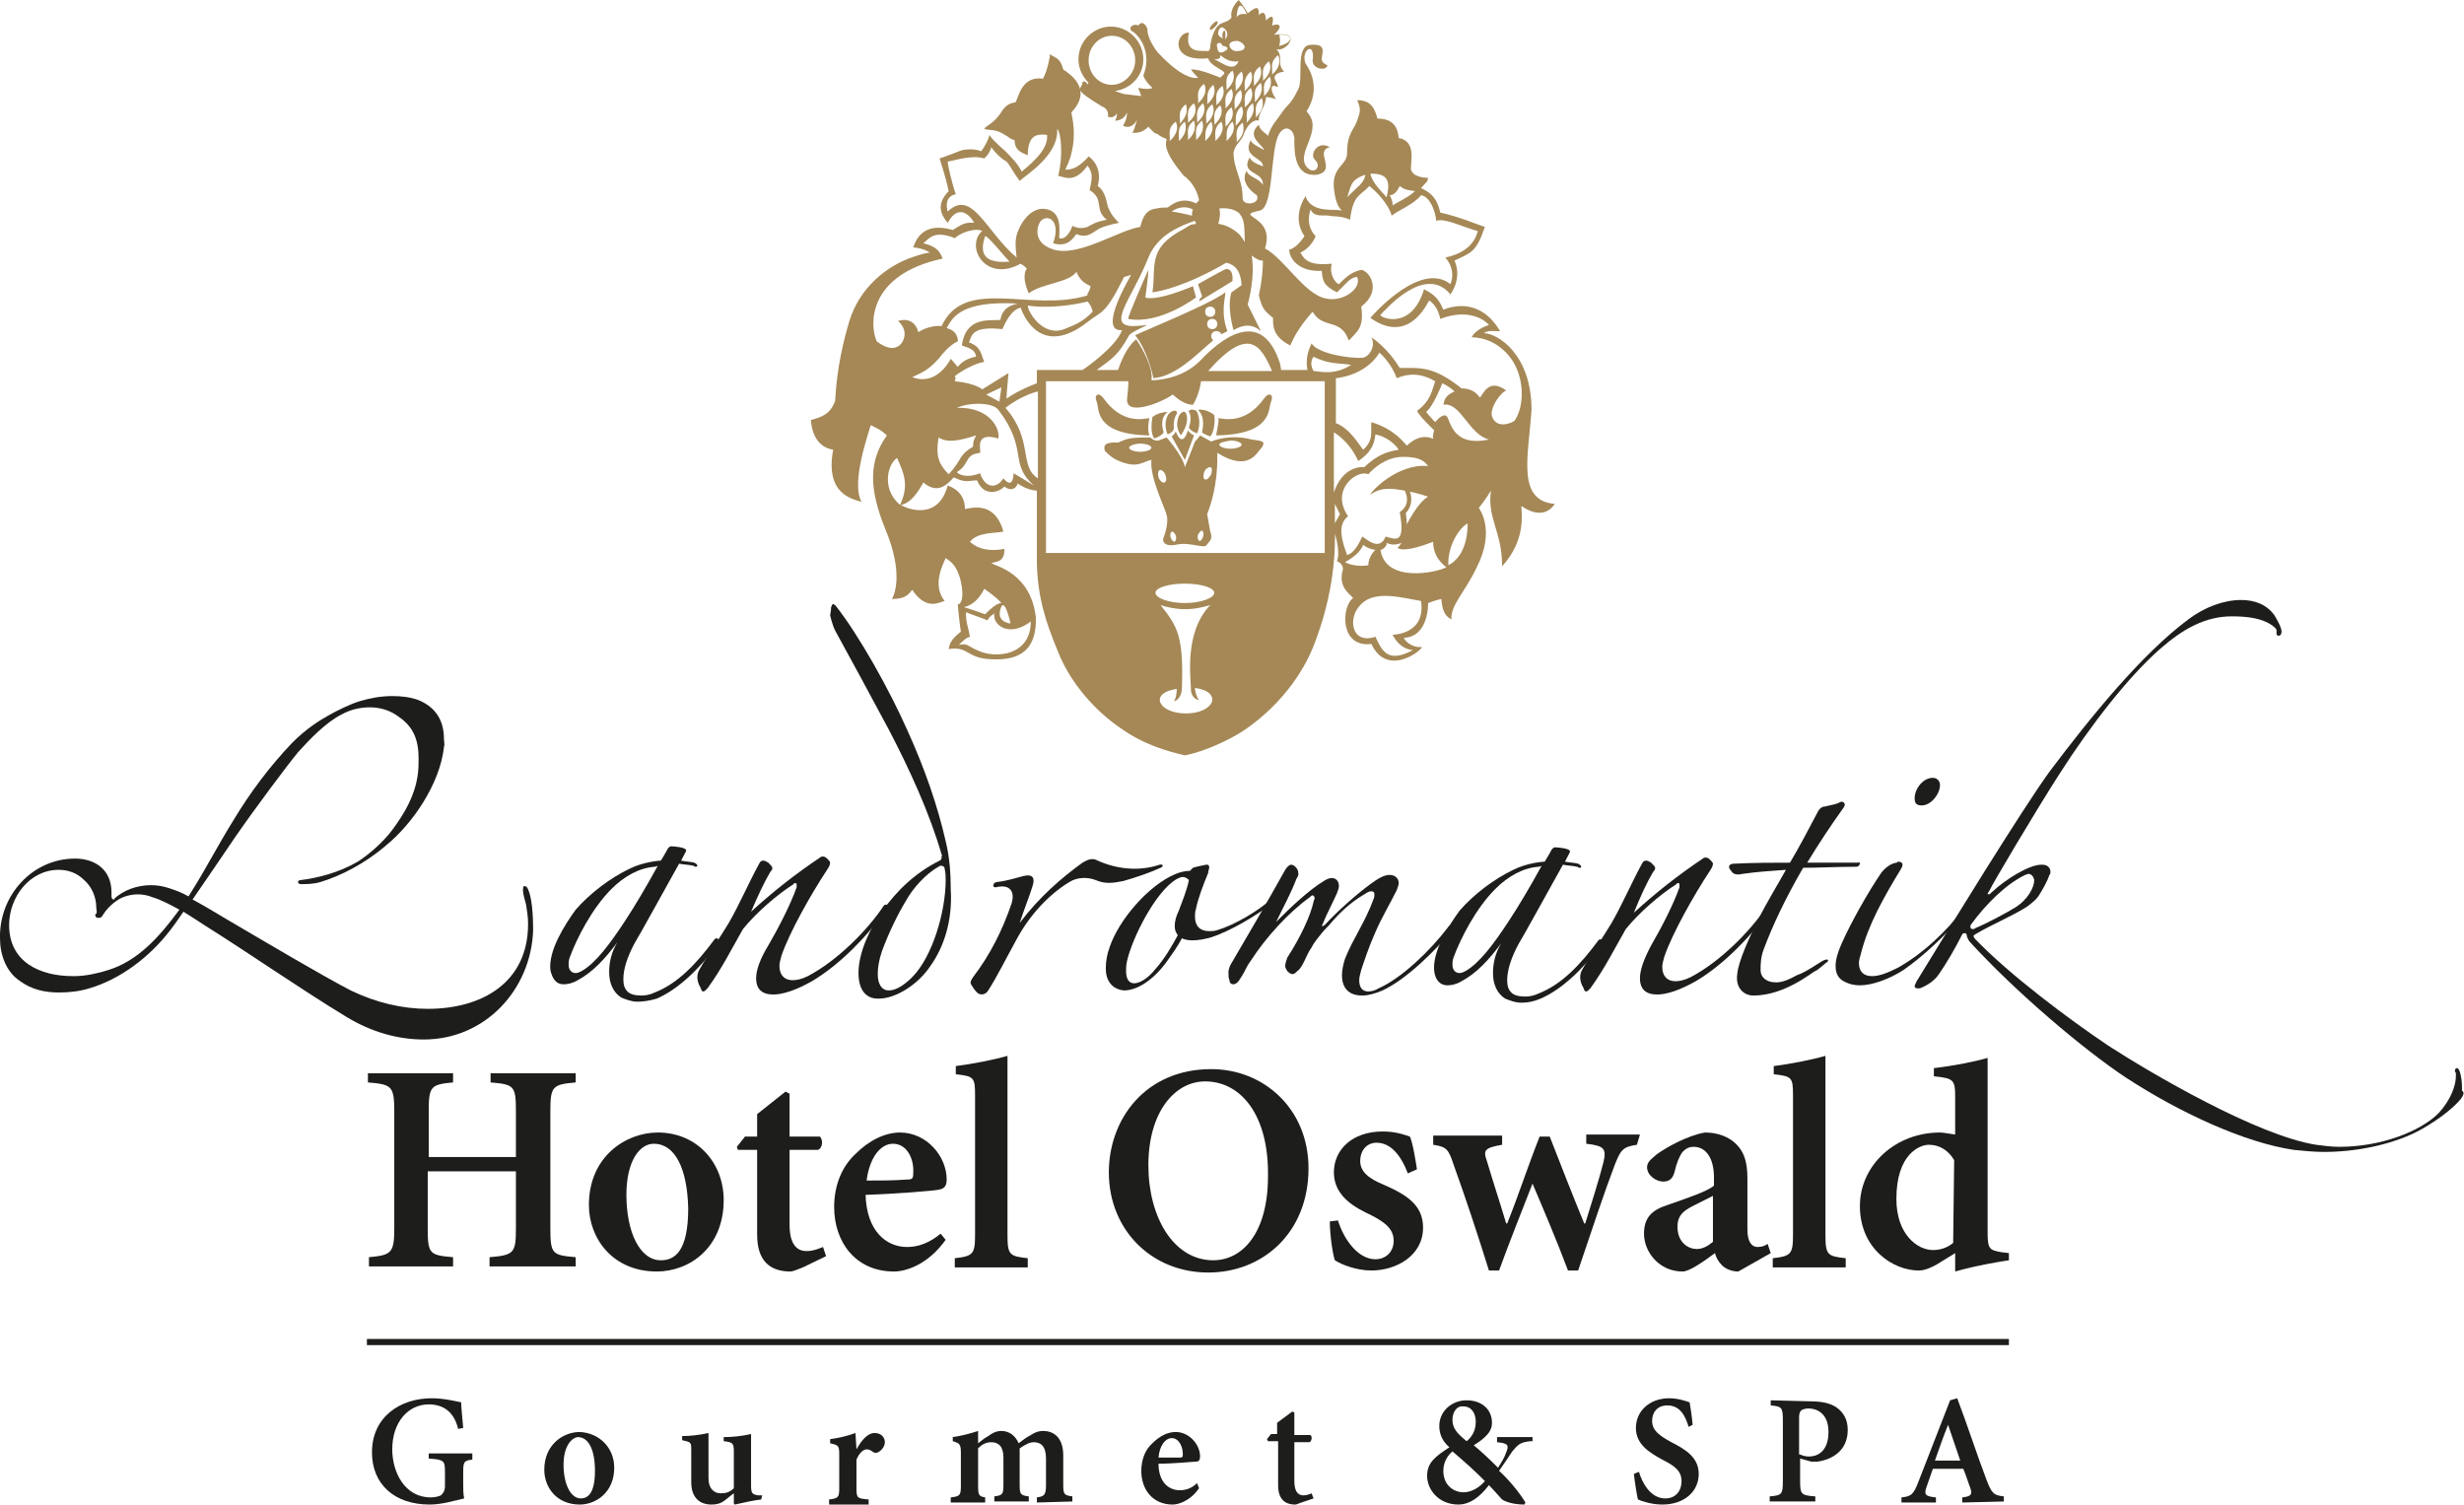 <svg width="113" height="69" viewBox="0 0 113 69" fill="none" xmlns="http://www.w3.org/2000/svg">
<g clip-path="url(#clip0_502_679)">
<path d="M19.43 47.672C18.268 47.672 17.059 47.344 15.897 46.641C13.805 45.375 11.388 43.688 9.436 42.469C9.157 42.281 8.785 42.047 8.413 41.812C8.181 42.141 7.995 42.422 7.809 42.656C6.879 43.875 5.531 44.906 4.09 45.328C3.626 45.469 3.161 45.516 2.696 45.516C2.045 45.516 1.441 45.375 0.93 45C0.279 44.578 -8.51287e-06 43.781 -8.51287e-06 43.031C-0.046 41.062 1.487 39.375 3.44 39.375C4.369 39.375 5.113 39.891 5.113 40.922C5.113 40.969 5.113 41.016 5.113 41.062V41.109C5.113 41.203 5.16 41.25 5.206 41.25C5.253 41.25 5.253 41.25 5.253 41.203C5.671 40.828 6.275 40.594 6.926 40.594C7.205 40.594 7.484 40.641 7.763 40.734C8.042 40.828 8.32 40.922 8.646 41.109L8.878 40.734C9.436 39.844 9.994 38.766 10.691 37.641C11.481 36.328 12.364 35.156 13.387 34.078C14.038 33.422 14.642 33.047 15.06 32.812C15.479 32.578 16.037 32.297 16.501 32.156C16.966 32.016 17.478 31.922 17.989 31.922C18.407 31.922 18.826 31.969 19.197 32.109C19.988 32.438 20.36 33.047 20.36 33.891C20.36 34.031 20.406 34.125 20.36 34.266C20.174 35.953 18.919 37.781 17.71 38.766C16.734 39.609 15.618 40.172 14.689 40.453C14.363 40.547 14.038 40.547 13.805 40.547C13.713 40.547 13.666 40.5 13.666 40.453C13.666 40.406 13.713 40.359 13.805 40.359C14.549 40.266 15.525 40.031 16.409 39.516C16.92 39.188 17.57 38.625 17.989 38.062C18.547 37.312 19.012 36.516 19.151 35.578C19.197 35.297 19.197 35.016 19.197 34.781C19.197 33.938 18.965 33.328 18.268 32.859C17.896 32.578 17.431 32.438 16.966 32.438C16.548 32.438 16.083 32.531 15.665 32.766C14.921 33.141 14.177 33.938 13.666 34.5C13.201 35.062 11.76 36.984 10.784 38.391C10.18 39.281 9.483 40.312 8.832 41.25C9.529 41.625 10.273 42.094 10.924 42.469C12.364 43.312 14.735 44.719 16.083 45.422C17.245 45.984 18.454 46.266 19.616 46.266C22.126 46.266 24.218 45.047 24.218 42.375C24.218 42.047 24.171 41.766 24.125 41.484C24.032 41.156 23.985 40.969 23.985 40.828C23.985 40.734 23.985 40.641 24.032 40.641H24.078C24.125 40.641 24.171 40.688 24.218 40.781C24.404 41.203 24.45 42 24.45 42.656C24.357 45.375 22.265 47.672 19.43 47.672ZM7.019 41.156C6.787 41.062 6.554 41.016 6.322 41.016C5.996 41.016 5.671 41.109 5.438 41.25C5.067 41.484 4.834 41.766 4.695 42C4.648 42.094 4.555 42.094 4.509 42.094C4.416 42.094 4.369 42.047 4.369 41.953C4.369 41.906 4.416 41.906 4.416 41.906C4.462 41.812 4.416 41.719 4.416 41.625C4.416 41.109 4.183 40.641 3.858 40.359C3.533 40.031 3.114 39.891 2.696 39.891C1.348 39.891 0.418 41.156 0.418 42.422C0.418 44.109 1.813 44.766 3.347 44.766C3.393 44.766 3.44 44.766 3.44 44.766C3.905 44.766 4.555 44.625 4.974 44.484C6.322 44.062 7.298 42.984 8.227 41.719C7.809 41.484 7.344 41.25 7.019 41.156Z" fill="#1D1D1B"/>
<path d="M32.91 43.312C32.073 44.438 31.097 45.375 30.121 45.797C29.796 45.891 29.517 45.938 29.238 45.938C28.959 45.938 28.727 45.844 28.494 45.75C28.122 45.516 27.936 45.094 27.936 44.578C27.936 44.156 28.029 43.688 28.308 43.219C27.75 43.969 27.192 44.578 26.495 44.953C26.263 45.094 26.03 45.141 25.845 45.141C25.519 45.141 25.333 44.906 25.24 44.484C25.147 43.594 25.891 42.422 26.402 41.719C27.053 40.969 27.983 40.266 28.866 39.844C29.517 39.516 30.26 39.469 30.307 39.469C30.307 39.469 30.539 39.094 30.632 38.906C30.679 38.859 30.725 38.812 30.772 38.812C30.911 38.812 31.469 38.859 31.469 39C31.469 39.047 31.376 39.188 31.236 39.469C31.469 39.516 31.655 39.516 31.841 39.562C31.934 39.609 31.98 39.656 31.98 39.703C31.98 39.75 31.934 39.75 31.887 39.75C31.841 39.75 31.841 39.703 31.794 39.703C31.608 39.656 31.376 39.656 31.144 39.609C30.539 40.688 29.331 42.891 29.098 43.266C28.773 43.875 28.587 44.438 28.587 44.906C28.587 45.141 28.634 45.328 28.773 45.469C28.912 45.609 29.145 45.656 29.424 45.656C29.61 45.656 29.842 45.609 30.028 45.516C31.097 45.094 31.934 44.203 32.77 43.078C32.817 43.031 32.817 43.031 32.863 43.031C32.91 43.031 32.956 43.078 32.956 43.125C32.956 43.266 32.956 43.266 32.91 43.312ZM30.028 39.75C29.331 39.797 28.634 40.172 28.029 40.781C27.146 41.672 26.449 43.031 26.123 43.922C26.077 44.062 26.077 44.156 26.077 44.25C26.077 44.484 26.216 44.625 26.402 44.625C26.495 44.625 26.588 44.578 26.681 44.531C27.332 44.156 27.983 43.266 28.634 42.281C29.098 41.578 29.656 40.641 30.167 39.703C30.167 39.703 30.075 39.75 30.028 39.75Z" fill="#1D1D1B"/>
<path d="M40.626 41.766C39.789 42.891 38.581 44.203 37.233 45C36.489 45.422 35.885 45.609 35.466 45.609C34.955 45.609 34.676 45.375 34.676 44.859C34.676 44.484 34.862 43.969 35.234 43.359C35.699 42.562 36.257 41.484 36.535 40.688C36.535 40.641 36.535 40.641 36.535 40.594C36.535 40.547 36.536 40.5 36.489 40.5C36.443 40.5 36.396 40.5 36.396 40.547C35.652 41.016 34.676 41.859 34.072 42.609C33.561 43.5 33.096 44.438 32.445 45.328C32.352 45.422 32.306 45.469 32.259 45.469C32.166 45.469 32.166 45.375 32.12 45.281C32.027 45.141 31.98 44.953 31.98 44.812C31.98 44.672 32.027 44.531 32.12 44.391C32.492 43.734 33.003 43.031 33.421 42.328C33.932 41.438 34.351 40.453 34.816 39.609C34.862 39.516 34.909 39.469 35.002 39.469C35.095 39.469 35.141 39.516 35.234 39.562C35.327 39.656 35.42 39.75 35.42 39.797C35.42 39.891 35.373 39.938 35.327 39.984C35.048 40.453 34.723 41.156 34.444 41.812C35.466 40.875 36.489 40.078 37.605 39.328C37.651 39.281 37.698 39.281 37.744 39.281C37.837 39.281 37.884 39.328 37.977 39.422C38.023 39.469 38.069 39.516 38.069 39.562C38.069 39.656 38.023 39.75 37.93 39.891C37.186 41.016 36.21 42.75 35.838 43.828C35.792 44.016 35.745 44.156 35.745 44.297C35.745 44.719 35.978 44.953 36.35 44.953C36.535 44.953 36.768 44.906 37.047 44.766C38.395 44.062 39.789 42.656 40.533 41.531C40.58 41.484 40.626 41.484 40.626 41.484C40.672 41.484 40.719 41.531 40.719 41.578C40.672 41.672 40.626 41.719 40.626 41.766Z" fill="#1D1D1B"/>
<path d="M42.671 44.297C42.114 45.141 41.091 45.797 40.301 45.797H40.254C39.696 45.797 39.371 45.375 39.371 44.625C39.371 43.688 39.882 42.609 40.44 41.812C41.137 40.828 41.974 40.031 43.09 39.469C43.183 39.422 43.183 39.375 43.183 39.281C43.183 39.234 43.229 39.234 43.183 39.188C42.625 37.266 41.695 35.25 40.766 33.469C39.836 31.734 38.999 30.188 38.302 28.922C38.163 28.641 38.069 28.219 38.069 28.219C38.069 28.219 38.116 27.984 38.116 27.844C38.163 27.75 38.163 27.703 38.209 27.703C38.255 27.703 38.255 27.75 38.302 27.75C39.417 29.156 40.812 31.688 41.602 33.469C42.392 35.203 42.997 36.938 43.369 38.578C43.554 39.328 43.601 40.078 43.601 40.781C43.694 42.234 43.276 43.453 42.671 44.297ZM43.322 39.844C43.322 39.75 43.229 39.703 43.183 39.703C43.136 39.703 43.09 39.703 43.043 39.75C42.439 40.078 41.835 40.781 41.556 41.297C41.184 41.906 40.766 42.75 40.44 43.641C40.301 44.062 40.254 44.391 40.254 44.672C40.254 45.141 40.44 45.422 40.766 45.422C41.044 45.422 41.416 45.234 41.835 44.812C42.764 43.875 43.369 41.812 43.369 40.359C43.369 40.219 43.369 40.031 43.322 39.844Z" fill="#1D1D1B"/>
<path d="M51.503 40.407C51.038 40.5 50.666 40.547 50.248 40.36C49.876 40.219 49.411 40.219 49.039 40.453C48.11 41.016 47.227 41.953 46.622 43.078C46.157 43.922 45.739 44.766 45.321 45.422C45.181 45.657 44.903 45.657 44.763 45.469C44.67 45.375 44.624 45.282 44.531 45.141C44.484 45.047 44.531 44.953 44.624 44.813C45.414 43.782 45.972 42.657 46.39 41.438C46.576 40.828 46.251 40.547 45.693 40.688C45.507 40.735 45.507 40.5 45.693 40.453C46.157 40.407 46.576 40.266 46.948 40.172C47.366 40.078 47.459 40.266 47.366 40.594C47.227 41.063 46.994 41.625 46.762 42.328C47.645 41.157 48.668 40.266 49.644 39.563C49.876 39.422 50.109 39.328 50.341 39.469C51.178 39.844 52.2 39.985 53.176 39.657C53.362 39.61 53.362 39.75 53.223 39.797C52.712 40.032 52.014 40.266 51.503 40.407Z" fill="#1D1D1B"/>
<path d="M58.383 41.391C57.685 41.953 56.43 42.703 55.547 42.984C55.222 43.078 54.943 43.125 54.664 43.125C54.478 43.125 54.292 43.078 54.199 43.031C54.013 43.406 53.734 43.781 53.502 44.109C52.851 45 52.107 45.422 51.55 45.422C50.992 45.375 50.713 44.953 50.713 44.438C50.713 44.438 50.713 44.438 50.713 44.391C50.713 44.109 50.759 43.781 50.899 43.406C51.317 42.188 52.665 40.594 53.92 40.078C54.153 39.984 54.385 39.938 54.571 39.938C54.617 39.891 54.664 39.844 54.71 39.797C54.85 39.75 55.082 39.703 55.315 39.656H55.361C55.408 39.656 55.454 39.703 55.454 39.75C55.454 39.797 55.454 39.797 55.454 39.797C55.454 39.844 55.408 39.938 55.408 40.031C55.175 40.594 54.943 41.203 54.85 41.672C54.803 41.812 54.803 41.906 54.803 42.047C54.803 42.469 55.036 42.703 55.454 42.703C55.547 42.703 55.687 42.703 55.826 42.656C56.616 42.422 57.732 41.766 58.336 41.203C58.383 41.156 58.429 41.156 58.429 41.156C58.475 41.156 58.522 41.203 58.522 41.25C58.522 41.297 58.475 41.391 58.383 41.391ZM54.246 40.219C54.153 40.219 54.06 40.266 53.967 40.312C52.991 40.875 51.921 43.031 51.689 44.062C51.642 44.25 51.642 44.438 51.642 44.531C51.642 44.906 51.782 45.094 52.014 45.094C52.247 45.094 52.619 44.906 52.991 44.438C53.409 43.969 53.734 43.406 54.013 42.891C53.92 42.75 53.874 42.656 53.874 42.469C53.874 42.281 53.92 42.047 54.06 41.766C54.199 41.391 54.431 40.828 54.525 40.359C54.431 40.266 54.339 40.219 54.246 40.219Z" fill="#1D1D1B"/>
<path d="M66.656 42.609C65.82 43.594 64.518 44.906 63.403 45.422C63.077 45.562 62.752 45.656 62.473 45.656C61.869 45.656 61.543 45.328 61.543 44.719C61.543 44.531 61.59 44.25 61.683 43.969C62.055 43.031 62.612 42.281 62.984 41.25C63.031 41.156 63.031 41.062 63.031 41.016C63.031 40.922 62.984 40.875 62.891 40.875C62.798 40.875 62.705 40.922 62.566 41.016C61.915 41.391 61.404 41.906 61.078 42.281C60.939 42.469 60.753 42.609 60.614 42.797C60.474 42.984 60.288 43.172 60.149 43.453C60.009 43.641 59.916 43.875 59.824 44.062C59.73 44.25 59.638 44.438 59.498 44.531C59.405 44.625 59.359 44.672 59.266 44.672C59.173 44.672 59.08 44.578 59.033 44.531C58.987 44.438 58.94 44.391 58.94 44.297C58.94 44.203 58.987 44.062 59.033 43.922C59.638 42.984 60.102 42 60.242 41.344C60.242 41.297 60.288 41.25 60.288 41.203C60.288 41.109 60.242 41.062 60.195 41.062C60.149 41.062 60.102 41.109 60.056 41.156C59.08 41.859 58.057 42.984 57.36 44.062C57.221 44.25 57.127 44.438 57.035 44.625C56.942 44.766 56.849 44.953 56.756 45.047C56.709 45.094 56.616 45.141 56.57 45.141C56.477 45.141 56.384 45.094 56.384 44.953C56.337 44.859 56.337 44.719 56.337 44.578C56.337 44.484 56.384 44.344 56.43 44.25C57.313 42.75 58.104 41.391 58.94 39.891C59.033 39.75 59.126 39.656 59.219 39.656C59.266 39.656 59.359 39.703 59.405 39.75C59.498 39.844 59.545 39.938 59.545 40.078C59.545 40.172 59.498 40.219 59.452 40.312C59.219 40.922 58.894 41.531 58.569 42.188L58.522 42.281C58.522 42.281 58.522 42.281 58.569 42.234C59.126 41.672 60.009 40.828 60.707 40.406C60.846 40.312 60.986 40.266 61.078 40.266C61.264 40.266 61.404 40.406 61.404 40.641C61.404 40.734 61.357 40.828 61.311 40.969C61.125 41.391 60.846 41.906 60.66 42.375C60.66 42.422 60.614 42.422 60.614 42.422C60.614 42.469 60.66 42.469 60.66 42.469C60.707 42.469 60.707 42.422 60.753 42.422C61.311 41.812 62.148 41.062 62.845 40.547C63.17 40.312 63.449 40.125 63.728 40.125C63.961 40.125 64.146 40.266 64.146 40.5C64.146 40.594 64.1 40.688 64.053 40.828C63.728 41.484 63.356 42.094 63.077 42.75C62.798 43.359 62.566 44.062 62.426 44.484C62.38 44.672 62.334 44.812 62.334 44.953C62.334 45.281 62.473 45.469 62.752 45.469C62.891 45.469 63.077 45.422 63.217 45.328C64.286 44.859 65.587 43.594 66.378 42.562C66.424 42.469 66.517 42.422 66.564 42.422C66.61 42.422 66.61 42.469 66.61 42.516C66.61 42.562 66.703 42.516 66.656 42.609Z" fill="#1D1D1B"/>
<path d="M73.443 43.312C72.606 44.438 71.63 45.375 70.654 45.797C70.329 45.938 70.05 45.984 69.771 45.984C69.492 45.984 69.26 45.891 69.027 45.797C68.655 45.562 68.469 45.141 68.469 44.625C68.469 44.203 68.562 43.734 68.841 43.266C68.283 44.016 67.726 44.625 67.028 45C66.796 45.141 66.564 45.188 66.378 45.188C66.052 45.188 65.82 44.953 65.773 44.531C65.68 43.641 66.424 42.469 66.935 41.766C67.586 41.016 68.516 40.312 69.399 39.891C70.05 39.562 70.793 39.516 70.84 39.516C70.84 39.516 71.072 39.141 71.165 38.953C71.212 38.906 71.258 38.859 71.305 38.859C71.444 38.859 72.002 38.906 72.002 39.047C72.002 39.094 71.909 39.234 71.77 39.516C72.002 39.562 72.188 39.562 72.374 39.609C72.467 39.656 72.513 39.703 72.513 39.75C72.513 39.797 72.467 39.797 72.42 39.797C72.374 39.797 72.374 39.75 72.327 39.75C72.141 39.703 71.909 39.703 71.677 39.656C71.072 40.734 69.864 42.938 69.631 43.312C69.306 43.922 69.12 44.484 69.12 44.953C69.12 45.188 69.167 45.375 69.306 45.516C69.445 45.656 69.678 45.703 69.957 45.703C70.143 45.703 70.375 45.656 70.561 45.562C71.63 45.141 72.467 44.25 73.304 43.125C73.35 43.078 73.35 43.078 73.397 43.078C73.443 43.078 73.49 43.125 73.49 43.172C73.443 43.312 73.443 43.312 73.443 43.312ZM70.561 39.75C69.864 39.797 69.167 40.172 68.562 40.781C67.679 41.672 66.982 43.031 66.656 43.922C66.61 44.062 66.61 44.156 66.61 44.25C66.61 44.484 66.749 44.625 66.935 44.625C67.028 44.625 67.121 44.578 67.214 44.531C67.865 44.156 68.516 43.266 69.167 42.281C69.631 41.578 70.189 40.641 70.701 39.703C70.701 39.703 70.608 39.75 70.561 39.75Z" fill="#1D1D1B"/>
<path d="M81.159 41.766C80.323 42.891 79.114 44.203 77.766 45C77.022 45.422 76.418 45.609 76 45.609C75.488 45.609 75.209 45.375 75.209 44.859C75.209 44.484 75.395 43.969 75.721 43.359C76.186 42.562 76.743 41.484 77.022 40.688C77.022 40.641 77.022 40.641 77.022 40.594C77.022 40.547 77.022 40.5 76.976 40.5C76.929 40.5 76.883 40.5 76.883 40.547C76.139 41.016 75.163 41.859 74.559 42.609C74.047 43.5 73.582 44.438 72.932 45.328C72.839 45.422 72.792 45.469 72.746 45.469C72.653 45.469 72.653 45.375 72.606 45.281C72.513 45.141 72.467 44.953 72.467 44.812C72.467 44.672 72.513 44.531 72.606 44.391C72.978 43.734 73.49 43.031 73.908 42.328C74.419 41.438 74.838 40.453 75.302 39.609C75.349 39.516 75.395 39.469 75.488 39.469C75.581 39.469 75.628 39.516 75.721 39.562C75.814 39.656 75.907 39.75 75.907 39.797C75.907 39.891 75.86 39.938 75.814 39.984C75.535 40.453 75.209 41.156 74.93 41.859C75.953 40.922 76.976 40.125 78.091 39.375C78.138 39.328 78.184 39.328 78.231 39.328C78.324 39.328 78.37 39.375 78.463 39.469C78.51 39.516 78.556 39.562 78.556 39.609C78.556 39.703 78.51 39.797 78.417 39.938C77.673 41.062 76.697 42.797 76.325 43.875C76.278 44.062 76.232 44.203 76.232 44.344C76.232 44.766 76.464 45 76.836 45C77.022 45 77.255 44.953 77.534 44.812C78.882 44.109 80.276 42.703 81.02 41.578C81.066 41.531 81.113 41.531 81.113 41.531C81.159 41.531 81.206 41.578 81.206 41.625C81.206 41.672 81.159 41.719 81.159 41.766Z" fill="#1D1D1B"/>
<path d="M85.11 39.75C84.274 39.75 83.437 39.797 82.693 39.797C81.903 41.156 81.299 42.422 80.88 43.547C80.741 43.922 80.741 44.25 80.741 44.484C80.741 44.859 81.066 45.047 81.392 45.047C81.763 45.094 82.228 44.813 82.414 44.719C82.879 44.578 83.576 44.016 83.716 44.016C83.855 43.969 83.855 44.063 83.809 44.109C83.716 44.156 83.39 44.484 83.251 44.531C83.112 44.578 81.856 45.656 80.415 45.656C79.951 45.656 79.579 45.281 79.672 44.672C79.718 44.063 80.276 42.891 80.648 42.141C81.02 41.391 81.485 40.641 81.903 39.891C81.206 39.938 80.555 39.984 79.904 40.078C79.718 40.125 79.486 40.125 79.393 39.938C79.207 39.75 79.3 39.609 79.532 39.609C80.462 39.563 81.299 39.563 82.089 39.563C82.507 38.859 82.879 38.156 83.297 37.359C83.39 37.172 83.483 36.984 83.716 36.984C83.855 36.938 84.227 36.891 84.367 36.797C84.506 36.703 84.692 36.844 84.552 37.031C83.948 37.875 83.39 38.719 82.879 39.563C83.623 39.563 84.367 39.563 85.157 39.563C85.25 39.563 85.296 39.516 85.296 39.609C85.25 39.75 85.157 39.75 85.11 39.75Z" fill="#1D1D1B"/>
<path d="M90.13 41.812C89.294 42.844 88.178 43.875 87.295 44.484C86.644 44.906 85.854 45.188 85.296 45.188C85.064 45.188 84.831 45.141 84.645 45.047C84.32 44.906 84.181 44.672 84.181 44.297C84.181 44.016 84.274 43.688 84.46 43.266C84.924 42.234 85.668 40.922 86.272 40.031C86.458 39.797 86.691 39.609 86.97 39.562C87.016 39.562 87.016 39.516 87.062 39.516C87.156 39.516 87.249 39.562 87.249 39.656C87.249 39.75 87.202 39.797 87.156 39.891C86.412 41.109 85.668 42.422 85.343 43.734C85.296 43.875 85.25 44.062 85.25 44.156C85.25 44.578 85.482 44.766 85.854 44.766C86.179 44.766 86.551 44.625 87.016 44.391C88.132 43.781 89.294 42.703 90.084 41.625C90.13 41.578 90.177 41.531 90.177 41.531C90.223 41.531 90.223 41.578 90.223 41.625C90.177 41.719 90.177 41.766 90.13 41.812ZM88.132 36.938C87.899 36.938 87.806 36.844 87.806 36.609C87.806 36.188 88.178 35.672 88.643 35.672C88.829 35.672 88.968 35.812 88.968 36C88.968 36.422 88.55 36.938 88.132 36.938Z" fill="#1D1D1B"/>
<path d="M112.861 50.391C112.489 50.859 111.606 51.516 110.769 51.938C109.607 52.5 108.073 52.828 106.585 52.828C106.121 52.828 105.656 52.781 105.191 52.734C102.96 52.406 99.985 51.047 97.475 49.406C95.569 48.141 92.455 45.516 90.316 43.172C90.27 43.078 90.223 43.031 90.223 42.984C90.177 42.938 90.223 42.891 90.177 42.844C90.177 42.797 90.13 42.797 90.084 42.797C90.037 42.797 90.037 42.797 89.991 42.844C89.666 43.5 89.247 44.203 88.922 44.672C88.736 44.953 88.411 45.188 88.039 45.328C87.992 45.328 87.992 45.328 87.946 45.328C87.853 45.328 87.806 45.281 87.806 45.234C87.806 45.188 87.853 45.094 87.899 45C89.387 42.562 92.734 37.125 93.989 35.391C95.894 32.859 98.218 30 100.357 28.406C101.1 27.844 101.984 27.516 102.774 27.516C103.378 27.516 103.936 27.703 104.308 28.219C104.447 28.453 104.633 28.781 104.633 28.969C104.633 29.062 104.587 29.156 104.494 29.156C104.447 29.156 104.401 29.109 104.401 29.062C104.401 28.875 104.447 28.875 104.215 28.688C103.75 28.359 103.099 28.266 102.355 28.266C101.147 28.266 100.124 28.828 99.055 29.766C97.614 31.031 95.894 33.234 94.453 35.484C93.338 37.219 91.339 40.594 91.246 40.828C91.2 40.922 91.153 40.969 91.153 40.969C91.153 41.016 91.2 41.016 91.2 41.016C91.246 41.016 91.293 40.969 91.339 40.922C91.99 40.312 93.059 39.656 93.617 39.656H93.663C93.895 39.656 94.035 39.797 94.035 39.984C94.035 40.031 94.035 40.078 93.989 40.125C93.895 40.406 93.663 40.828 93.477 41.109C93.384 41.25 93.152 41.438 92.966 41.578C92.222 42.047 91.293 42.422 90.595 42.844C90.502 42.891 90.502 42.938 90.502 42.938C90.502 42.938 90.549 43.031 90.595 43.078C92.176 44.719 94.872 46.734 96.684 47.953C98.637 49.219 103.518 52.078 106.214 52.5C106.585 52.547 106.911 52.594 107.283 52.594C109.188 52.594 111.001 51.891 111.838 51.047C112.396 50.438 112.628 49.781 112.628 49.359C112.628 49.312 112.628 49.266 112.628 49.219C112.628 49.172 112.582 49.172 112.582 49.125C112.582 49.031 112.628 48.984 112.675 48.984C112.721 48.984 112.768 49.031 112.814 49.172C112.861 49.312 112.907 49.594 112.907 49.828C112.907 49.875 112.907 49.969 112.907 50.016C113.047 50.109 112.954 50.25 112.861 50.391ZM93.012 40.078C92.966 40.078 92.919 40.125 92.873 40.125C91.99 40.547 91.06 41.484 90.409 42.375C90.363 42.422 90.363 42.469 90.363 42.516C90.363 42.562 90.409 42.609 90.456 42.609C90.502 42.609 90.549 42.609 90.595 42.562C91.06 42.375 91.943 41.906 92.408 41.625C93.012 41.25 93.291 40.688 93.291 40.359C93.245 40.172 93.152 40.078 93.012 40.078Z" fill="#1D1D1B"/>
<path d="M26.402 49.641C25.333 49.734 25.24 49.828 25.24 50.953V56.344C25.24 57.516 25.333 57.562 26.402 57.656V58.078H22.451V57.656C23.567 57.562 23.66 57.469 23.66 56.344V53.719H19.616V56.344C19.616 57.516 19.709 57.562 20.778 57.656V58.078H16.92V57.656C17.942 57.562 18.082 57.469 18.082 56.344V50.953C18.082 49.781 17.942 49.734 16.873 49.641V49.219H20.778V49.641C19.755 49.734 19.662 49.828 19.662 50.953V53.062H23.66V50.953C23.66 49.781 23.567 49.734 22.498 49.641V49.219H26.402" fill="#1D1D1B"/>
<path d="M30.167 51.938C31.98 51.938 33.189 53.344 33.189 55.031C33.189 57.234 31.608 58.312 30.121 58.312C28.076 58.312 27.007 56.766 27.007 55.266C27.007 53.016 28.727 51.938 30.167 51.938ZM29.982 52.453C29.331 52.453 28.727 53.25 28.727 54.797C28.727 56.484 29.331 57.797 30.307 57.797C30.958 57.797 31.562 57.375 31.562 55.406C31.515 53.578 30.958 52.453 29.982 52.453Z" fill="#1D1D1B"/>
<path d="M36.815 58.125C36.582 58.219 36.35 58.312 36.257 58.312C35.281 58.312 34.723 57.797 34.723 56.625V52.734H33.84L33.793 52.594L34.165 52.125H34.723V51.094L36.024 50.062L36.21 50.156V52.125H37.605C37.744 52.266 37.744 52.641 37.512 52.734H36.21V56.156C36.21 57.234 36.675 57.375 37 57.375C37.279 57.375 37.512 57.281 37.744 57.188L37.884 57.609" fill="#1D1D1B"/>
<path d="M43.369 56.859C42.532 58.031 41.509 58.312 40.998 58.312C39.232 58.312 38.255 56.953 38.255 55.359C38.255 54.328 38.627 53.484 39.232 52.922C39.836 52.312 40.58 51.938 41.277 51.938C42.485 51.938 43.415 53.016 43.415 54.094C43.415 54.375 43.322 54.516 43.043 54.562C42.811 54.609 41.137 54.75 39.696 54.797C39.743 56.438 40.626 57.188 41.602 57.188C42.114 57.188 42.625 57 43.136 56.578M40.951 52.453C40.394 52.453 39.882 53.062 39.743 54.141C40.347 54.141 40.951 54.141 41.602 54.094C41.835 54.094 41.881 54.047 41.881 53.812C41.928 53.156 41.602 52.453 40.951 52.453Z" fill="#1D1D1B"/>
<path d="M43.787 58.125V57.703C44.624 57.609 44.717 57.516 44.717 56.625V50.25C44.717 49.406 44.67 49.359 43.833 49.266V48.891C44.577 48.797 45.553 48.609 46.204 48.422V56.625C46.204 57.562 46.297 57.609 47.134 57.703V58.125" fill="#1D1D1B"/>
<path d="M55.547 49.031C57.964 49.031 60.009 50.859 60.009 53.578C60.009 56.531 57.918 58.359 55.408 58.359C52.805 58.359 50.852 56.391 50.852 53.766C50.852 51.328 52.526 49.031 55.547 49.031ZM55.268 49.594C53.874 49.594 52.665 51 52.665 53.438C52.665 55.828 53.827 57.797 55.64 57.797C56.988 57.797 58.15 56.531 58.15 53.953C58.197 51.188 56.942 49.594 55.268 49.594Z" fill="#1D1D1B"/>
<path d="M64.565 53.812C64.239 52.969 63.775 52.406 63.124 52.406C62.706 52.406 62.38 52.734 62.38 53.25C62.38 53.719 62.752 54.047 63.449 54.328C64.518 54.797 65.262 55.266 65.262 56.297C65.262 57.609 64.007 58.266 62.891 58.266C62.194 58.266 61.497 57.984 61.218 57.797C61.125 57.562 60.986 56.625 60.986 56.016L61.358 55.969C61.636 56.859 62.287 57.75 63.077 57.75C63.542 57.75 63.914 57.422 63.914 56.906C63.914 56.438 63.635 56.109 62.891 55.734C62.194 55.406 61.172 54.891 61.172 53.766C61.172 52.734 62.008 51.891 63.403 51.891C64.007 51.891 64.379 52.031 64.658 52.125C64.797 52.406 64.937 53.344 64.983 53.625" fill="#1D1D1B"/>
<path d="M75.07 52.5C74.419 52.594 74.326 52.734 74.047 53.438C73.582 54.656 73.025 56.344 72.374 58.266H71.909C71.398 56.906 70.84 55.594 70.282 54.281C69.771 55.594 69.26 56.859 68.748 58.266H68.283C67.772 56.625 67.214 54.938 66.656 53.391C66.424 52.688 66.331 52.594 65.727 52.5V52.078H68.888V52.5C68.097 52.641 68.004 52.734 68.191 53.25C68.469 54.188 68.795 55.172 69.074 56.109H69.12C69.631 54.844 70.05 53.531 70.608 52.125H71.072C71.584 53.438 72.095 54.75 72.653 56.109H72.699C72.932 55.359 73.35 54.047 73.536 53.297C73.675 52.688 73.582 52.547 72.746 52.453V52.031H75.209" fill="#1D1D1B"/>
<path d="M79.718 58.312C79.393 58.312 79.114 58.172 78.975 58.031C78.789 57.844 78.696 57.656 78.649 57.469C78.138 57.844 77.487 58.312 77.162 58.312C76.093 58.312 75.395 57.422 75.395 56.578C75.395 55.875 75.721 55.5 76.464 55.266C77.255 54.984 78.277 54.656 78.603 54.375V54C78.603 53.109 78.231 52.594 77.673 52.594C77.441 52.594 77.301 52.688 77.162 52.828C77.022 53.016 76.883 53.344 76.79 53.766C76.697 54.094 76.511 54.188 76.278 54.188C75.953 54.188 75.535 53.906 75.535 53.531C75.535 53.297 75.721 53.156 76 52.922C76.464 52.594 77.394 52.078 78.184 51.938C78.696 51.938 79.114 52.078 79.439 52.312C79.997 52.734 80.137 53.297 80.137 54.047V56.391C80.137 57 80.369 57.188 80.601 57.188C80.787 57.188 80.927 57.141 81.066 57.047L81.206 57.469M78.556 54.844C78.277 54.984 77.905 55.172 77.626 55.312C77.162 55.547 76.929 55.781 76.929 56.25C76.929 57 77.441 57.281 77.812 57.281C78.091 57.281 78.324 57.141 78.556 56.953V54.844Z" fill="#1D1D1B"/>
<path d="M81.299 58.125V57.703C82.135 57.609 82.228 57.516 82.228 56.625V50.25C82.228 49.406 82.182 49.359 81.345 49.266V48.891C82.089 48.797 83.065 48.609 83.716 48.422V56.625C83.716 57.562 83.809 57.609 84.645 57.703V58.125" fill="#1D1D1B"/>
<path d="M92.129 57.797C91.804 57.844 90.642 58.031 89.665 58.312V57.469L88.829 57.984C88.41 58.219 88.178 58.266 87.992 58.266C86.83 58.266 85.296 57.281 85.296 55.312C85.296 53.438 86.923 51.938 88.968 51.938C89.108 51.938 89.34 51.984 89.665 52.031V50.297C89.665 49.5 89.573 49.453 88.689 49.359V48.984C89.526 48.891 90.502 48.703 91.153 48.516V56.531C91.153 57.281 91.246 57.328 91.757 57.422L92.129 57.469M89.619 53.203C89.34 52.734 88.922 52.5 88.457 52.5C88.039 52.5 86.969 52.922 86.969 54.984C86.969 56.625 87.946 57.328 88.643 57.328C88.968 57.328 89.294 57.234 89.573 57L89.619 53.203Z" fill="#1D1D1B"/>
<path fill-rule="evenodd" clip-rule="evenodd" d="M56.244 12.328C55.919 12.469 54.943 13.031 54.943 13.031L55.129 13.594L55.036 13.688L54.989 13.828L56.523 12.891C56.523 12.75 56.57 12.375 56.244 12.328Z" fill="#A58856"/>
<path fill-rule="evenodd" clip-rule="evenodd" d="M54.71 13.125C54.757 13.312 54.85 13.641 54.85 13.641C54.85 13.641 53.176 14.906 51.736 14.625C51.736 14.484 52.433 12.891 52.665 12.375C52.665 12.656 52.526 13.641 52.526 13.641C52.526 13.641 52.898 13.875 54.71 13.125Z" fill="#A58856"/>
<path fill-rule="evenodd" clip-rule="evenodd" d="M55.361 14.859C55.361 15 55.454 15.094 55.594 15.094C55.733 15.094 55.826 15 55.826 14.859C55.826 14.719 55.733 14.625 55.594 14.625C55.454 14.625 55.361 14.719 55.361 14.859ZM55.268 14.297C55.268 14.438 55.361 14.531 55.501 14.531C55.64 14.531 55.733 14.438 55.733 14.297C55.733 14.156 55.64 14.062 55.501 14.062C55.361 14.062 55.268 14.156 55.268 14.297ZM56.198 13.406C56.198 13.641 55.965 14.344 56.291 15.188C56.198 15.234 56.105 15.281 56.012 15.328C55.965 15.234 55.919 15.188 55.779 15.188C55.64 15.188 55.547 15.281 55.547 15.422C55.547 15.516 55.594 15.562 55.64 15.609C54.896 16.219 53.967 17.25 52.898 17.344C52.851 17.156 52.619 16.078 52.061 15.375C52.526 15.141 55.454 13.969 56.198 13.406Z" fill="#A58856"/>
<path fill-rule="evenodd" clip-rule="evenodd" d="M52.712 19.172C52.433 19.219 51.457 19.453 50.62 18.282C50.388 17.953 50.155 18.094 50.294 18.422C50.434 18.75 50.155 19.922 52.712 19.969C52.619 19.735 52.665 19.36 52.712 19.172Z" fill="#A58856"/>
<path fill-rule="evenodd" clip-rule="evenodd" d="M55.873 19.172C56.151 19.219 57.127 19.453 57.964 18.282C58.197 17.953 58.429 18.094 58.29 18.422C58.15 18.75 58.383 19.922 55.779 19.969C55.779 19.828 55.919 19.36 55.873 19.172Z" fill="#A58856"/>
<path fill-rule="evenodd" clip-rule="evenodd" d="M53.548 18.891C53.409 18.891 53.084 18.938 52.851 19.125C52.805 19.359 52.758 19.922 52.944 20.109C53.316 19.969 53.362 19.828 53.362 19.828C53.362 19.781 53.13 19.219 53.548 18.891Z" fill="#A58856"/>
<path fill-rule="evenodd" clip-rule="evenodd" d="M54.943 18.797C55.129 18.75 55.454 18.844 55.687 19.032C55.733 19.266 55.687 19.828 55.501 20.016C55.129 19.875 55.129 19.828 55.129 19.828C55.129 19.735 55.315 19.172 54.943 18.797Z" fill="#A58856"/>
<path fill-rule="evenodd" clip-rule="evenodd" d="M53.967 18.984C54.013 18.844 53.874 18.75 53.641 18.938C53.409 19.172 53.409 19.641 53.548 19.922C53.92 19.781 53.827 19.547 53.827 19.547C53.827 19.453 53.827 19.172 53.967 18.984Z" fill="#A58856"/>
<path fill-rule="evenodd" clip-rule="evenodd" d="M54.525 18.891C54.478 18.75 54.85 18.75 54.896 18.891C55.036 19.172 55.036 19.594 54.896 19.875C54.525 19.734 54.525 19.594 54.525 19.594C54.571 19.5 54.664 19.078 54.525 18.891Z" fill="#A58856"/>
<path fill-rule="evenodd" clip-rule="evenodd" d="M54.06 19.078C54.199 18.844 54.385 18.797 54.431 19.078C54.478 19.406 54.339 19.687 54.153 19.969C53.92 19.594 53.967 19.359 54.06 19.078Z" fill="#A58856"/>
<path fill-rule="evenodd" clip-rule="evenodd" d="M54.757 19.969C54.664 19.922 54.525 19.828 54.478 19.734C54.478 19.734 54.246 20.625 53.92 19.781C53.874 19.922 53.734 20.016 53.734 20.016L54.339 21.094" fill="#A58856"/>
<path fill-rule="evenodd" clip-rule="evenodd" d="M55.919 20.391C55.919 20.484 56.151 20.578 56.43 20.578C56.709 20.578 56.942 20.484 56.942 20.391C56.942 20.297 56.709 20.203 56.43 20.203C56.151 20.25 55.919 20.297 55.919 20.391ZM51.782 20.531C51.782 20.625 52.014 20.719 52.293 20.719C52.572 20.719 52.805 20.625 52.805 20.531C52.805 20.438 52.572 20.344 52.293 20.344C52.061 20.344 51.782 20.438 51.782 20.531ZM53.13 21.891C53.176 22.031 53.316 22.172 53.409 22.125C53.502 22.078 53.502 21.938 53.455 21.797C53.409 21.656 53.269 21.516 53.176 21.562C53.13 21.562 53.084 21.703 53.13 21.891ZM55.222 21.656C55.175 21.797 55.175 21.984 55.268 21.984C55.361 22.031 55.454 21.891 55.547 21.75C55.594 21.609 55.594 21.422 55.501 21.422C55.408 21.422 55.268 21.516 55.222 21.656ZM53.688 24.656C53.734 24.797 53.827 24.844 53.874 24.844C53.92 24.797 53.967 24.703 53.92 24.562C53.874 24.422 53.781 24.375 53.734 24.375C53.688 24.422 53.641 24.516 53.688 24.656ZM54.943 24.516C54.896 24.656 54.943 24.75 54.989 24.797C55.036 24.844 55.129 24.75 55.175 24.609C55.222 24.469 55.175 24.375 55.129 24.328C55.082 24.328 54.989 24.422 54.943 24.516ZM53.502 20.062C53.502 20.062 54.246 20.906 54.339 21.422C54.339 21.422 54.664 20.625 54.803 20.25C54.943 20.109 55.036 19.969 55.036 19.969L55.547 20.25C55.547 20.25 56.337 19.875 57.406 20.156C57.778 20.203 57.732 20.203 57.871 20.25C58.011 20.297 57.918 20.484 57.778 20.625C57.639 20.766 57.221 21.656 55.826 20.766C55.826 21.094 55.873 22.266 55.361 23.578L55.501 24.375C55.501 24.375 55.64 24.656 55.454 24.844C55.268 25.078 55.315 25.078 54.989 25.031C54.664 24.984 54.339 24.891 53.92 24.984C53.502 25.078 53.269 24.891 53.362 24.656C53.455 24.422 53.595 23.906 53.502 23.625C53.455 23.344 52.712 21.891 52.805 21.094C52.433 21.141 52.2 21.516 51.317 21.141C50.992 21 50.852 20.859 50.666 20.672C50.666 20.578 50.48 20.25 51.271 20.297C51.736 20.109 51.736 20.062 52.758 20.062C52.944 20.25 53.13 20.203 53.13 20.203L53.502 20.062Z" fill="#A58856"/>
<path d="M56.151 1.406C56.198 1.406 56.198 1.5 56.198 1.641C56.198 1.781 56.151 1.875 56.151 1.875C56.105 1.875 56.058 1.781 56.058 1.641C56.058 1.5 56.105 1.406 56.151 1.406Z" fill="#A58856"/>
<path d="M55.501 1.359C55.454 1.312 55.501 1.219 55.594 1.125C55.687 1.031 55.779 0.937 55.826 0.984C55.873 1.031 55.826 1.125 55.733 1.219C55.594 1.359 55.501 1.406 55.501 1.359Z" fill="#A58856"/>
<path d="M70.236 18.797C70.236 16.219 68.655 15.281 68.051 15.281C68.237 15.141 68.423 15.188 68.795 15.188C67.912 13.688 66.656 14.016 66.192 14.203C66.006 13.781 65.866 13.547 65.308 13.266C64.704 15.234 63.217 14.531 63.31 14.438C63.542 14.203 65.355 12.094 66.517 13.5C66.843 13.031 66.935 12.469 66.703 11.953C67.447 11.578 67.679 11.625 68.097 10.406C67.772 10.312 66.935 9.938 66.052 9.75C65.913 9.141 65.68 8.859 65.169 8.625C65.448 8.297 65.448 8.391 65.494 8.156C65.308 8.156 64.751 8.109 64.704 7.734C64.704 7.359 64.937 6.469 64.146 6.328C64.1 5.859 63.914 5.438 63.17 5.438C63.031 4.922 62.845 4.594 62.241 4.594C62.427 5.016 62.38 5.109 62.241 5.531C62.101 5.953 61.776 6.094 61.776 7.031C61.776 7.594 61.079 7.641 61.172 8.625C61.218 9.047 61.311 9.469 61.543 9.656C61.172 9.562 60.149 9.797 59.87 9C59.591 9.422 59.359 10.172 59.824 10.828C59.545 11.25 59.266 11.438 59.126 11.438C59.126 11.859 59.545 12.469 60.614 12.422C60.66 12.844 60.66 13.078 61.311 13.406C61.729 13.031 61.915 12.703 62.241 12.703C62.473 13.219 61.59 13.875 60.8 13.688C59.824 13.5 58.894 11.859 58.011 11.391C58.522 9.844 56.477 9.938 57.778 9.656C58.429 9.516 58.243 6.844 58.661 6.141C58.987 5.625 59.405 6 59.359 6.469C59.359 7.078 59.405 8.109 60.381 8.016C61.358 7.828 60.242 6.938 60.986 6.75C60.428 6.422 60.056 7.078 60.288 7.312C60.66 7.641 60.242 8.062 59.916 7.641C59.405 6.984 60.753 5.953 59.916 5.109C60.195 4.688 60.521 3.844 59.87 2.906C59.638 2.297 60.335 1.828 60.195 2.812C60.242 3.094 60.521 3.188 60.753 3.141C61.079 2.906 60.66 3.047 60.614 2.719C60.614 2.438 60.893 1.969 60.056 2.062C59.405 2.156 59.777 3.609 59.545 4.078C59.126 4.922 59.126 4.641 58.661 5.344C58.569 5.484 58.29 5.766 58.15 6.234C58.057 6.094 57.778 6 57.732 5.719C57.081 6.281 58.011 6.703 57.964 6.891C57.964 6.844 57.36 6.609 57.36 6.422C56.942 7.219 57.964 7.219 57.918 7.641C57.918 7.594 57.406 7.5 57.313 7.219C56.849 8.016 57.964 7.828 57.918 8.484C57.732 8.156 57.221 8.109 57.174 7.828C56.802 8.438 57.639 8.953 57.639 8.953C57.825 9.375 56.988 9.469 56.988 9.094C56.988 8.203 56.57 7.781 56.57 6.984C56.663 6.562 56.942 6.516 57.081 6.047C57.406 5.391 57.732 5.531 57.732 5.531C57.685 5.203 58.057 4.875 58.057 4.453C58.243 4.453 58.522 4.547 58.522 4.547C58.522 4.547 58.243 4.172 58.336 3.984C58.429 3.797 58.801 4.266 58.475 3.656C58.383 3.469 58.569 3.328 58.894 3.281C58.522 2.953 58.894 2.578 58.522 2.25C58.94 2.438 59.824 1.406 58.429 1.594C58.847 1.219 58.708 1.031 58.336 1.172C58.429 0.797 58.383 0.609 58.057 0.938C58.057 0.469 57.825 0.562 57.732 0.703C57.732 0.328 57.685 0.234 57.221 0.609C56.988 0.188 56.802 0 56.802 0C56.523 0.281 56.43 0.562 56.477 0.797C56.337 1.031 55.965 1.031 55.873 1.172C55.687 1.312 55.501 1.875 55.501 2.203C55.454 2.344 55.408 2.344 55.408 2.344C55.175 2.297 54.292 2.531 54.525 1.5C53.92 1.453 53.595 2.859 55.408 2.672C55.501 3.047 56.151 3.188 56.151 3.375C56.012 3.516 55.965 3.562 55.965 3.562C55.965 3.562 54.989 3.141 54.617 3.188C54.71 3.328 54.943 3.562 54.943 3.562C54.943 3.562 54.385 3.797 53.084 2.391C52.572 1.734 52.619 1.312 52.619 1.312C52.619 1.312 52.433 0.844 52.2 1.172C52.107 1.078 51.736 1.172 51.875 1.406C52.247 1.594 52.851 2.391 52.433 3.469C52.526 3.75 52.851 4.031 52.851 4.031C52.851 4.031 52.805 4.078 52.572 4.078C52.479 4.078 52.2 4.031 52.2 4.031L52.34 4.406L51.55 4.312C51.55 4.312 51.364 4.266 51.131 4.172C51.875 4.078 52.433 3.469 52.433 2.719C52.433 1.922 51.782 1.219 50.945 1.219C50.155 1.219 49.458 1.875 49.458 2.719C49.458 3.141 49.644 3.516 49.923 3.797C49.876 3.844 49.876 3.844 49.876 3.891C49.83 3.703 49.597 3.703 49.644 3.797C49.597 4.125 49.133 4.031 50.527 4.875C50.899 5.016 50.806 5.344 50.806 5.344C50.806 5.344 51.038 5.484 51.224 5.203C51.224 5.438 51.131 5.531 51.131 5.531C51.131 5.531 51.503 5.578 51.689 5.156C51.689 5.484 51.503 5.766 51.503 5.766C51.503 5.766 51.875 6 52.154 5.484C52.061 5.719 52.014 6 51.921 6.094C52.154 6.094 52.386 6.094 52.665 5.812C52.851 6 52.944 6.141 53.084 6.141C53.223 6.281 53.409 6.328 53.502 6.375C53.502 6.516 53.223 6.797 54.292 8.062C54.757 8.391 54.943 8.906 54.989 9.188C54.943 9.234 54.896 9.281 54.85 9.328C54.106 8.953 53.595 9.516 53.548 9.516C53.409 9.516 53.223 9.516 53.037 9.562C52.619 9.609 52.433 9.844 52.293 10.406C51.317 10.547 49.458 11.812 48.296 11.438C47.273 11.109 47.599 10.266 47.738 10.125C48.063 9.797 48.668 10.125 48.296 11.156C48.947 11.344 49.179 10.969 49.365 10.734C49.923 10.969 50.155 10.594 50.48 10.453C50.806 10.312 51.317 10.219 51.317 10.219C51.317 10.219 50.945 9.891 50.806 9.469C50.713 9.047 50.62 8.719 50.341 8.531C50.573 7.688 50.062 7.266 49.923 7.172C49.411 7.781 49.039 7.781 48.854 7.781C48.854 7.781 49.086 7.312 49.133 7.031C49.365 6.141 49.179 5.438 49.133 5.156C50.155 4.078 49.039 3.375 48.761 3.188C48.621 2.625 48.389 2.672 48.156 2.484C48.156 2.531 48.063 3.188 47.831 3.609C46.855 3.469 46.715 4.453 46.576 4.688C46.39 4.734 46.157 4.734 45.879 5.203C45.553 5.672 45.228 5.766 45.135 5.906C45.367 6 45.553 5.906 45.925 6.094C46.436 6.375 46.297 6.375 46.529 6.422C46.529 6.984 46.994 7.031 47.134 7.125C47.134 6.141 47.599 6.141 48.017 6.188C48.11 6.938 47.041 7.688 46.855 7.875C46.715 7.547 46.343 7.172 46.111 6.938C46.018 6.844 45.6 6.516 45.367 6.188C45.367 6.328 45.181 6.703 44.995 6.938C44.809 6.844 44.298 6.797 43.973 6.938C43.648 7.078 43.09 7.266 43.09 7.266C43.09 7.266 43.369 8.109 43.508 8.766C42.764 9.516 43.369 10.078 43.462 10.219C44.019 9.188 44.624 10.078 44.67 10.219C44.205 10.172 44.019 10.359 43.694 10.547C42.253 10.125 41.974 11.109 41.881 11.344C42.346 11.391 42.578 11.531 42.718 11.625C42.857 11.625 42.857 11.672 42.857 11.719C42.857 11.719 42.857 11.719 42.857 11.672C42.811 11.625 42.764 11.625 42.718 11.578C42.578 11.578 42.346 11.625 41.928 11.766C40.626 12.188 39.417 13.219 38.953 14.719C38.488 16.266 38.348 17.484 38.302 18.375C38.069 19.031 37.651 19.125 37.186 19.266C37.279 20.391 37.93 20.578 38.209 20.625C37.837 22.641 39.046 22.875 39.511 23.016C38.999 22.125 39.882 19.734 39.929 19.5C40.022 19.547 40.394 19.688 40.673 19.969C39.836 21.141 39.836 22.406 40.626 24.328C41.416 26.25 41.044 27.234 40.905 27.469C41.37 27.469 41.602 27.375 41.835 27.047C42.485 28.031 43.09 27.609 43.322 27.562C42.718 26.812 43.276 25.828 43.369 25.594C43.554 25.734 43.88 25.875 44.066 26.672C44.252 27.516 44.019 27.75 43.926 27.703C43.926 27.844 44.019 28.688 44.066 28.969C43.648 29.297 43.554 29.484 43.508 29.766C44.438 29.625 44.298 30.188 45.46 30.234C46.483 30.281 47.552 30.047 47.505 28.312C47.273 26.297 45.693 25.969 45.46 25.828C45.739 25.734 46.065 25.781 46.065 25.172C45.088 25.359 44.624 24.984 44.484 24.844C44.856 24.375 45.693 24.469 46.018 24.375C45.646 23.062 44.717 23.25 44.252 23.344C44.252 22.969 44.112 22.5 43.462 22.266C42.997 24 41.416 23.25 41.323 23.156C41.788 23.062 42.114 22.547 42.346 22.125C42.95 22.641 43.369 22.312 43.74 21.891C44.298 22.172 44.438 22.031 44.809 22.031C45.088 22.734 45.739 22.641 46.065 22.312C46.343 22.547 46.622 22.406 46.669 22.172C47.134 22.5 47.552 22.5 47.552 22.5V25.875C47.599 27.375 47.924 28.453 48.528 29.906C49.086 31.312 50.202 32.578 51.364 33.375C52.479 34.172 53.548 34.453 54.339 34.641C55.315 34.453 56.43 33.891 56.942 33.562C57.453 33.234 59.498 31.828 60.381 29.25C61.311 26.719 61.218 24.703 61.218 24.469C61.497 25.406 61.311 25.734 61.311 25.734C61.311 25.734 61.59 25.828 61.59 26.109C61.358 26.859 61.822 27.188 62.055 27.422C61.497 27.844 61.45 29.719 62.891 29.531C63.589 31.031 65.123 29.906 65.216 29.672C64.751 29.719 64.425 29.391 64.379 29.25C65.541 29.203 65.494 27.656 65.494 27.656C65.494 27.656 65.866 27.516 66.099 27.469C66.145 28.031 66.285 28.266 66.564 28.406C66.517 27.75 67.168 27.188 67.726 26.016C68.609 24.281 67.819 23.297 67.819 23.297C67.819 23.297 68.191 22.828 68.376 22.5C68.191 23.766 68.888 24.375 68.888 25.969C70.003 24.75 69.771 23.531 69.771 23.203C70.515 23.719 71.026 23.531 71.305 23.109C69.538 22.969 70.096 20.906 70.236 18.797ZM50.992 1.641C51.596 1.641 52.061 2.156 52.061 2.766C52.061 3.375 51.55 3.891 50.992 3.891C50.388 3.891 49.923 3.375 49.923 2.766C49.923 2.156 50.388 1.641 50.992 1.641ZM53.641 6.469C53.688 6.188 53.502 5.906 53.92 5.578C54.06 5.859 53.967 6.188 53.641 6.469ZM54.06 6.469C54.106 6.188 53.92 5.906 54.339 5.578C54.431 5.859 54.385 6.188 54.06 6.469ZM54.106 5.672C54.153 5.391 53.967 5.109 54.385 4.781C54.478 5.062 54.431 5.344 54.106 5.672ZM54.478 6.422C54.525 6.141 54.339 5.859 54.757 5.531C54.85 5.812 54.803 6.141 54.478 6.422ZM54.478 5.625C54.525 5.344 54.339 5.062 54.757 4.734C54.896 5.016 54.85 5.344 54.478 5.625ZM47.273 28.5C47.273 30.094 45.646 30.188 44.903 29.859C44.345 29.625 44.391 29.484 43.973 29.578C44.159 29.391 44.298 29.25 44.484 29.203C44.391 28.688 44.298 28.594 44.298 28.078C44.903 28.312 45.228 28.406 45.274 28.453C45.46 28.172 45.46 28.266 45.6 28.125C45.507 28.688 46.297 29.25 47.273 28.5ZM46.343 28.594C46.343 28.594 45.693 28.547 45.879 27.938C46.065 27.281 46.343 28.594 46.343 28.594ZM45.135 27C45.135 27 45.693 27.375 45.925 27.656C45.646 27.656 45.181 28.172 45.181 28.172C45.181 28.172 44.531 27.938 44.205 27.844C44.856 27.703 45.135 27 45.135 27ZM64.193 8.531C64.425 8.719 64.611 8.719 64.89 8.766C64.611 9.047 64.053 9.281 63.867 9.422C63.867 9.328 63.867 9.188 63.728 8.953C63.914 8.953 64.053 8.812 64.193 8.531ZM63.589 9.047C63.17 8.578 62.938 8.344 62.845 7.969C63.775 7.922 63.728 8.484 63.589 9.047ZM62.612 8.016C62.566 8.391 62.287 8.531 61.776 9.047C61.962 8.625 61.869 8.25 62.612 8.016ZM56.709 6.516C56.756 6.234 56.57 5.953 56.988 5.625C57.081 5.906 57.035 6.234 56.709 6.516ZM56.942 4.875C57.081 5.156 56.988 5.484 56.663 5.766C56.709 5.484 56.57 5.203 56.942 4.875ZM56.895 4.125C57.035 4.406 56.942 4.734 56.616 5.016C56.663 4.781 56.477 4.453 56.895 4.125ZM56.942 3.281C57.081 3.562 56.988 3.891 56.663 4.172C56.709 3.891 56.523 3.609 56.942 3.281ZM58.661 2.109C58.754 1.828 58.661 1.594 58.661 1.594C59.266 1.547 59.405 1.922 58.661 2.109ZM58.615 2.531C58.754 2.812 58.661 3.141 58.336 3.422C58.383 3.141 58.197 2.859 58.615 2.531ZM57.964 4.406C58.011 4.125 57.825 3.844 58.243 3.516C58.336 3.797 58.29 4.125 57.964 4.406ZM58.197 2.812C58.336 3.094 58.243 3.422 57.918 3.703C57.964 3.422 57.778 3.141 58.197 2.812ZM57.592 5.391C57.639 5.109 57.453 4.828 57.871 4.5C57.964 4.781 57.918 5.062 57.592 5.391ZM57.546 4.688C57.592 4.406 57.406 4.125 57.825 3.797C57.918 4.078 57.871 4.359 57.546 4.688ZM57.778 3.047C57.918 3.328 57.825 3.656 57.499 3.938C57.546 3.656 57.36 3.375 57.778 3.047ZM57.174 5.625C57.221 5.344 57.035 5.062 57.453 4.734C57.546 5.016 57.499 5.297 57.174 5.625ZM57.081 4.922C57.127 4.641 56.942 4.359 57.36 4.031C57.499 4.312 57.453 4.641 57.081 4.922ZM57.36 3.281C57.499 3.562 57.406 3.891 57.081 4.172C57.127 3.938 56.942 3.656 57.36 3.281ZM57.174 0.656C57.174 0.656 56.849 0.562 56.709 0.797C56.802 -0.328 57.174 0.656 57.174 0.656ZM56.384 2.062C56.384 1.922 56.57 1.875 56.756 1.875C56.942 1.922 57.081 2.062 57.081 2.156C57.081 2.297 56.895 2.344 56.709 2.344C56.523 2.344 56.384 2.203 56.384 2.062ZM56.198 1.359C56.337 1.5 56.291 1.688 56.198 1.781C56.151 1.828 55.965 1.734 55.873 1.594C55.826 1.453 55.965 1.078 56.198 1.359ZM55.919 1.969C56.058 1.969 56.012 2.109 56.105 2.109C56.198 2.109 56.384 2.203 56.244 2.297C56.105 2.391 55.873 2.531 55.826 2.203C55.779 2.016 55.826 1.969 55.919 1.969ZM55.687 2.719C55.919 2.719 55.965 2.672 55.965 2.531C56.198 2.719 56.43 2.859 56.802 2.812C56.57 3.375 55.965 2.812 55.687 2.719ZM56.523 5.578C56.663 5.859 56.57 6.188 56.244 6.469C56.291 6.188 56.151 5.906 56.523 5.578ZM56.477 4.922C56.616 5.203 56.523 5.531 56.198 5.812C56.244 5.531 56.058 5.25 56.477 4.922ZM56.477 4.078C56.616 4.359 56.523 4.688 56.198 4.969C56.244 4.688 56.058 4.406 56.477 4.078ZM56.523 3.234C56.663 3.516 56.57 3.844 56.244 4.125C56.291 3.844 56.105 3.562 56.523 3.234ZM56.849 9.797C56.988 10.031 57.081 10.031 57.081 11.016C57.081 11.062 57.081 11.062 57.081 11.109C56.988 10.922 56.849 10.734 56.709 10.641C56.477 10.453 56.198 10.312 55.873 10.266C55.965 9.938 55.965 9.703 55.919 9.562C56.291 9.516 56.663 9.609 56.849 9.797ZM56.012 5.578C56.151 5.859 56.058 6.188 55.733 6.469C55.779 6.234 55.594 5.906 56.012 5.578ZM55.965 4.828C56.105 5.109 56.012 5.438 55.687 5.719C55.733 5.484 55.547 5.156 55.965 4.828ZM56.058 3.938C56.198 4.219 56.105 4.547 55.779 4.828C55.826 4.547 55.64 4.266 56.058 3.938ZM55.64 3.891C55.779 4.172 55.687 4.5 55.361 4.781C55.408 4.5 55.268 4.219 55.64 3.891ZM55.594 4.781C55.733 5.062 55.64 5.391 55.315 5.672C55.361 5.438 55.175 5.109 55.594 4.781ZM55.547 5.578C55.687 5.859 55.594 6.188 55.268 6.469C55.315 6.234 55.175 5.953 55.547 5.578ZM55.222 3.844C55.361 4.125 55.268 4.453 54.943 4.734C54.989 4.453 54.803 4.172 55.222 3.844ZM55.175 4.734C55.315 5.016 55.222 5.344 54.896 5.625C54.943 5.391 54.757 5.062 55.175 4.734ZM54.85 6.422C54.896 6.141 54.71 5.859 55.129 5.531C55.222 5.812 55.175 6.141 54.85 6.422ZM54.71 9.609C54.664 9.703 54.664 9.797 54.664 9.891C54.292 9.797 53.827 9.703 53.734 9.703C53.967 9.516 54.385 9.422 54.71 9.609ZM43.462 9.703C43.322 9.188 43.554 8.953 43.833 8.906C43.694 8.531 43.462 7.594 43.462 7.406C43.648 7.406 44.531 7.078 45.135 7.266C45.414 7.031 45.46 6.75 45.46 6.75C45.46 6.75 45.786 7.219 46.157 7.406C46.297 7.547 46.483 7.922 46.762 8.297C46.994 8.062 48.575 7.125 48.482 5.906C48.668 6.094 48.761 7.172 48.528 8.062C48.807 8.109 49.272 8.438 49.876 7.594C50.109 7.922 50.109 8.109 49.969 8.719C50.666 9.141 50.155 9.609 50.759 10.078C50.573 10.125 50.341 10.125 49.876 10.406C49.458 10.547 49.225 10.359 49.179 10.359C49.086 10.641 48.854 11.016 48.575 10.922C48.575 10.594 48.714 9.797 48.063 9.609C47.413 9.422 46.901 10.031 46.669 10.641C46.529 11.016 46.576 11.344 46.622 11.812C45.228 10.641 44.577 8.625 43.462 9.703ZM46.297 12C45.646 12.047 44.763 12 45.181 10.828C45.321 10.828 46.065 11.766 46.297 12ZM40.208 15.656C39.882 14.953 39.743 12.609 43.229 11.859C43.09 11.484 42.904 11.297 42.346 11.156C42.625 10.922 42.857 10.547 43.787 10.922C44.159 10.594 44.809 10.453 45.042 10.594C44.252 11.297 45.181 12.984 46.808 12.094C47.041 12.234 47.087 12.328 47.087 12.328C47.087 12.328 46.808 12.609 47.18 13.453C47.784 12.984 48.993 12.984 49.365 12.469C49.551 12.891 49.737 12.984 50.016 13.125C49.923 13.5 49.83 13.453 49.876 13.547C47.273 14.344 44.252 12.656 43.183 14.953C42.578 14.906 42.114 15.234 42.114 15.234C42.114 15.234 41.974 14.484 41.184 14.719C41.649 15.141 41.463 15.562 41.37 15.703C41.277 15.844 40.952 16.219 40.208 15.656ZM50.109 14.297C49.69 14.719 49.411 14.859 48.807 15.094C47.831 15.469 47.134 14.297 47.134 14.016C48.482 14.203 49.876 13.828 49.876 13.828C49.876 13.828 50.062 14.016 50.109 14.297ZM41.277 23.156C40.44 22.453 40.673 21.328 41.137 21C41.463 21.703 41.695 22.266 41.277 23.156ZM41.835 17.297C42.206 17.109 42.625 17.016 43.276 16.172C43.648 15.75 43.926 15.656 43.926 15.656C43.926 15.656 43.973 15.188 43.415 15.047C43.694 14.531 44.112 13.781 46.669 13.922C46.483 13.969 45.972 14.062 45.879 14.672C45.414 14.719 44.298 14.484 44.112 15.844C44.345 15.938 44.717 15.984 44.763 16.359C44.159 16.453 43.926 16.828 43.926 16.828L43.601 16.453C43.554 16.547 42.95 17.719 41.835 17.297ZM43.508 21.75C43.043 21.281 42.904 20.906 43.043 20.062C43.415 20.297 43.88 20.25 44.763 19.969C44.717 20.109 44.624 20.156 44.624 20.484C43.926 20.906 44.159 21.047 43.508 21.75ZM46.483 21.703C46.483 21.703 46.483 22.5 46.018 21.938C45.646 22.5 45.135 22.312 44.949 21.703C44.484 21.891 44.066 21.844 43.88 21.656C44.159 21.469 44.205 21.375 44.345 21.141C44.531 20.766 44.809 20.812 44.949 20.766C44.995 20.625 44.67 19.781 45.786 20.109C45.879 19.688 45.414 18.656 43.88 18.703C44.531 18.422 45.553 18.469 45.786 18.797C47.18 20.625 46.251 21.234 47.413 22.266C47.041 22.031 46.483 21.703 46.483 21.703ZM45.228 18.094L45.925 17.766L45.832 18.422L45.228 18.094ZM47.599 21.938C46.715 21.375 47.413 20.203 46.111 18.703C46.901 18.094 47.599 17.953 47.599 17.953C47.599 17.953 47.599 20.719 47.599 21.938ZM47.552 17.016V17.578C47.552 17.578 46.762 17.859 46.157 18.281C46.157 18.094 46.251 17.109 46.251 17.109L45.042 17.859C45.042 17.859 44.763 17.578 43.787 17.484C43.833 17.344 43.833 17.344 43.787 17.25C44.019 17.062 44.624 16.688 45.135 16.594C44.995 16.266 44.995 15.891 44.438 15.703C44.577 15.328 44.624 14.953 45.972 15.094C46.111 14.766 46.39 14.203 46.808 14.109C46.948 14.531 47.784 16.406 49.876 14.766C50.527 14.25 50.666 14.484 51.55 12.703L51.875 12.609C51.875 12.609 50.294 15.234 51.457 15.141C51.178 15.938 49.644 16.969 49.644 16.969H47.552V17.016ZM54.385 32.719C53.13 32.719 52.665 31.781 53.967 31.594C53.967 31.828 53.92 32.062 53.827 32.156C54.153 32.109 54.199 31.641 54.199 31.641C54.292 29.203 54.013 28.734 53.223 27.75C53.502 27.844 53.92 27.938 54.339 27.938C54.803 27.938 55.175 27.844 55.501 27.75C54.292 29.016 54.617 31.078 54.617 31.641C54.617 31.781 54.71 32.062 54.989 32.109C54.896 32.016 54.803 31.734 54.803 31.547C56.105 31.734 55.687 32.719 54.385 32.719ZM54.339 27.656C53.595 27.656 52.99 27.422 52.99 27.188C52.99 26.953 53.595 26.766 54.339 26.766C55.082 26.766 55.687 26.953 55.687 27.188C55.687 27.422 55.082 27.656 54.339 27.656ZM60.753 25.359H47.97V17.484H51.736C51.736 17.484 51.782 17.438 51.689 18.281C51.596 19.125 53.269 18.469 53.781 18.094C54.199 18.469 54.478 18.562 54.71 18.562C54.71 18.562 54.989 18.141 55.082 17.484H60.753V25.359ZM55.408 17.016C57.267 14.906 57.825 15.844 58.336 17.016H55.408ZM60.242 17.016C60.102 16.781 60.102 16.547 60.242 16.359C60.986 16.734 61.497 16.641 61.962 16.734C61.172 17.25 60.474 17.016 60.242 17.016ZM65.773 19.734C65.773 19.734 65.68 20.016 65.727 20.109C65.773 20.203 65.262 19.734 64.518 20.438C64.379 20.297 63.961 19.688 62.891 19.359C62.845 19.734 63.031 20.156 62.52 20.625C62.38 20.484 61.915 19.641 61.264 19.406V17.344C61.264 17.344 62.612 17.25 63.263 16.172C63.682 16.547 63.961 17.062 64.053 17.344C64.611 17.109 65.169 17.109 65.82 17.484C65.68 17.859 65.634 18.375 64.983 18.844C65.123 19.125 65.773 19.734 65.773 19.734ZM64.658 22.547C64.658 22.547 65.123 22.641 65.494 22.781C65.03 23.016 64.518 24.047 64.518 24.047C64.518 24.047 64.518 23.859 64.472 23.531C64.89 23.062 64.658 22.547 64.658 22.547ZM64.146 20.625C63.589 20.719 63.17 20.859 62.566 21.422C61.497 21.375 61.172 22.594 61.172 22.594V19.828C61.172 19.828 61.869 20.203 62.287 21.141C62.938 20.719 63.031 20.297 63.077 19.922C63.589 20.016 64.007 20.391 64.146 20.625ZM61.218 24V23.109L61.45 23.578L61.218 24ZM61.822 23.672C60.986 22.453 62.241 21.516 62.752 21.75C62.984 21.469 63.589 20.953 64.332 20.953C64.937 20.953 65.262 21.047 65.494 21.375C64.146 21.234 62.891 22.5 62.845 22.688C63.356 22.312 63.867 22.406 64.425 22.5C64.704 23.109 64.332 23.391 64.193 23.484C64.472 25.031 63.961 24.703 63.542 24.609C63.263 25.312 62.659 24.703 62.473 24.609C62.38 24.797 62.148 25.359 61.776 25.453C61.358 24.328 61.497 23.953 61.822 23.672ZM61.683 25.781C62.101 25.547 62.38 25.312 62.52 24.984C62.706 25.172 63.077 25.219 63.077 25.219C63.077 25.219 62.752 25.5 62.752 25.922C62.52 25.969 62.008 25.969 61.683 25.781ZM63.867 29.109C63.867 29.109 64.146 29.766 64.797 29.812C63.589 30.469 63.356 29.766 63.077 29.203C61.962 29.578 61.776 28.312 62.427 27.703C63.077 27.047 64.332 27.422 65.169 27.562C65.401 29.109 63.867 29.109 63.867 29.109ZM63.31 25.219C63.403 25.219 63.635 25.031 63.589 24.891C63.914 25.078 64.286 24.891 64.286 24.891L64.1 25.125C64.1 25.125 64.286 25.406 65.727 24.844C65.727 25.031 65.727 25.547 66.331 26.016C65.913 26.25 63.542 26.766 63.31 25.219ZM66.424 25.922C66.378 25.078 66.889 24.234 67.307 24C67.307 25.219 66.796 25.734 66.424 25.922ZM66.331 19.078C66.145 18.938 65.82 19.359 65.82 19.359C65.82 19.359 65.587 19.125 65.401 18.891C65.727 18.656 66.145 17.578 66.145 17.578C66.145 17.578 66.471 17.719 66.703 17.953C66.285 18.141 66.238 18.328 66.192 18.562C66.982 18.422 67.354 19.922 68.283 20.156C66.517 20.531 66.517 19.172 66.331 19.078ZM69.445 19.312C68.655 19.734 68.33 19.172 68.423 18.844C68.469 18.516 68.841 18 69.074 17.906C68.237 17.297 68.004 18.141 67.865 18.234C67.679 17.953 67.4 17.812 67.028 17.812C65.727 16.781 65.169 16.875 64.193 16.875C64.053 16.641 63.589 15.938 62.891 15.469C63.124 15.891 62.752 16.406 62.473 16.406C61.915 16.453 60.428 16.219 60.149 15.75C59.87 16.312 59.916 16.734 59.963 16.969H58.754C58.754 16.969 58.754 16.969 58.708 16.688C57.825 13.922 55.826 15.703 55.036 16.547C54.199 17.391 53.037 17.438 52.805 17.438C52.898 16.922 52.433 16.031 52.107 15.562C51.642 15.938 51.41 16.594 51.271 16.969C51.224 16.969 50.434 16.969 50.294 16.969C50.992 16.453 51.271 16.312 51.782 15.375C51.875 15.234 52.619 14.906 52.619 14.906C52.619 14.906 52.2 14.953 51.968 14.953C50.713 14.953 51.921 13.688 52.665 11.812C53.084 10.781 54.106 10.359 54.803 10.125C54.803 10.172 54.85 10.219 54.85 10.266C54.525 10.312 54.617 10.312 54.292 10.5C52.572 11.391 53.037 12.234 52.851 13.406C53.223 13.359 54.385 13.125 56.244 12.047C56.616 12.141 56.895 12.375 56.942 13.078C56.616 13.312 56.477 13.406 56.477 13.406C56.477 13.406 56.244 13.922 56.57 15.141C57.035 14.859 57.453 14.859 57.825 15.188C57.592 14.719 57.221 13.969 57.221 13.969C57.453 13.078 57.499 12.328 57.406 11.719C57.639 11.906 57.778 11.953 57.918 11.953C57.918 12.375 57.871 12.891 57.732 13.547C57.871 14.109 57.964 14.25 58.383 14.578C58.383 14.906 58.336 15.422 59.173 15.844C59.405 15.281 59.777 14.766 60.195 14.297C60.381 14.578 60.521 14.719 61.032 14.859C61.776 15.047 61.776 15.562 61.869 15.609C62.241 15.188 62.566 15.047 62.427 14.062C63.403 13.312 62.798 12.422 62.427 12.375C62.008 12.469 61.776 12.656 61.404 13.031C61.218 12.984 60.939 12.516 61.079 12.094C60.102 12.188 59.824 11.953 59.638 11.578C59.916 11.484 60.242 11.109 60.335 10.828C59.824 10.312 60.102 9.609 60.102 9.609C60.288 9.984 60.66 9.844 60.939 9.891C61.125 9.938 61.543 9.891 61.915 10.078C62.055 8.906 62.38 9 62.798 8.531C63.449 9.047 63.775 9.656 63.821 9.891C64.1 9.656 64.844 9.375 65.169 8.953C65.541 9 65.82 9.609 65.866 10.125C66.285 9.984 67.168 10.453 67.772 10.594C67.586 11.344 66.935 11.672 66.285 11.812C66.656 12.234 66.656 12.703 66.517 13.031C65.216 12 63.17 14.203 62.845 14.578C64.565 15.797 65.401 14.016 65.541 13.781C65.913 14.016 66.006 14.438 66.052 14.625C67.4 14.109 68.144 14.719 68.283 14.906C67.958 15 67.586 15.234 67.493 15.469C67.958 15.469 68.795 15.656 69.399 16.594C69.957 17.531 69.864 18.75 69.445 19.312Z" fill="#A58856"/>
<path d="M92.129 61.406H16.827V61.688H92.129V61.406Z" fill="#1D1D1B"/>
<path d="M21.661 66.938C21.289 66.984 21.243 67.031 21.243 67.5V68.062C21.243 68.297 21.243 68.531 21.289 68.719C20.871 68.812 20.267 69 19.709 69C18.082 69 17.059 68.062 17.059 66.609C17.059 64.969 18.361 64.125 19.802 64.125C20.36 64.125 20.917 64.266 21.15 64.312C21.15 64.547 21.196 64.922 21.243 65.484L21.01 65.531C20.824 64.734 20.313 64.406 19.662 64.406C18.733 64.406 17.989 65.203 17.989 66.469C17.989 67.5 18.547 68.672 19.755 68.672C19.941 68.672 20.127 68.625 20.22 68.578C20.313 68.484 20.406 68.391 20.406 68.156V67.5C20.406 66.984 20.36 66.938 19.662 66.891V66.656H21.661V66.938Z" fill="#1D1D1B"/>
<path d="M28.169 67.312C28.169 68.438 27.332 69 26.588 69C25.519 69 24.961 68.203 24.961 67.406C24.961 66.234 25.845 65.672 26.588 65.672C27.518 65.719 28.169 66.422 28.169 67.312ZM25.845 67.172C25.845 68.062 26.17 68.719 26.635 68.719C26.96 68.719 27.285 68.484 27.285 67.453C27.285 66.516 27.007 65.906 26.495 65.906C26.17 65.953 25.845 66.375 25.845 67.172Z" fill="#1D1D1B"/>
<path d="M34.909 68.766C34.537 68.812 34.118 68.906 33.7 69L33.654 68.953V68.484C33.514 68.578 33.421 68.672 33.235 68.812C33.049 68.953 32.863 69 32.631 69C32.073 69 31.701 68.672 31.701 67.969V66.516C31.701 66.141 31.701 66.141 31.283 66.047V65.859C31.655 65.859 32.073 65.812 32.492 65.719C32.492 66 32.492 66.328 32.492 66.797V67.781C32.492 68.297 32.77 68.484 33.049 68.484C33.282 68.484 33.468 68.438 33.654 68.25V66.562C33.654 66.188 33.607 66.141 33.189 66.094V65.906C33.607 65.906 34.026 65.859 34.444 65.766V68.109C34.444 68.484 34.49 68.531 34.769 68.578H34.955L34.909 68.766Z" fill="#1D1D1B"/>
<path d="M39.278 66.469C39.511 66.047 39.789 65.719 40.115 65.719C40.394 65.719 40.58 65.906 40.58 66.141C40.58 66.328 40.44 66.516 40.254 66.609C40.161 66.656 40.115 66.609 40.068 66.609C39.929 66.516 39.882 66.469 39.743 66.469C39.603 66.469 39.418 66.609 39.278 66.938V68.25C39.278 68.719 39.325 68.719 39.836 68.766V69H38.023V68.766C38.441 68.719 38.488 68.672 38.488 68.25V66.703C38.488 66.281 38.441 66.281 38.07 66.188V66C38.441 65.953 38.86 65.859 39.232 65.719L39.278 66.469Z" fill="#1D1D1B"/>
<path d="M47.552 68.906V68.672C47.877 68.625 47.97 68.578 47.97 68.109V66.891C47.97 66.328 47.738 66.141 47.413 66.141C47.227 66.141 47.041 66.234 46.762 66.422C46.762 66.516 46.762 66.609 46.762 66.703V68.109C46.762 68.531 46.808 68.578 47.18 68.625V68.859H45.6V68.625C45.972 68.578 46.018 68.531 46.018 68.109V66.844C46.018 66.328 45.786 66.141 45.46 66.141C45.228 66.141 45.042 66.234 44.856 66.422V68.156C44.856 68.578 44.903 68.625 45.181 68.672V68.906H43.601V68.672C44.019 68.625 44.066 68.578 44.066 68.156V66.656C44.066 66.234 44.019 66.188 43.694 66.094V65.906C44.019 65.859 44.438 65.766 44.856 65.625V66.188C44.995 66.094 45.135 65.953 45.321 65.859C45.507 65.719 45.693 65.625 45.925 65.625C46.297 65.625 46.576 65.859 46.715 66.188C46.901 66.047 47.087 65.906 47.273 65.812C47.413 65.719 47.599 65.625 47.831 65.625C48.435 65.625 48.761 66.047 48.761 66.75V68.109C48.761 68.531 48.807 68.578 49.179 68.625V68.859L47.552 68.906Z" fill="#1D1D1B"/>
<path d="M54.989 68.25C54.571 68.859 54.013 69 53.781 69C52.851 69 52.34 68.297 52.34 67.453C52.34 66.938 52.526 66.469 52.851 66.188C53.176 65.859 53.548 65.672 53.92 65.672C54.525 65.672 55.036 66.234 55.036 66.797C55.036 66.938 54.989 67.031 54.85 67.031C54.71 67.031 53.874 67.125 53.13 67.125C53.13 67.969 53.595 68.344 54.106 68.344C54.385 68.344 54.664 68.25 54.896 68.016L54.989 68.25ZM53.13 66.844C53.455 66.844 53.781 66.844 54.106 66.844C54.199 66.844 54.246 66.844 54.246 66.703C54.246 66.328 54.06 65.953 53.734 65.953C53.455 65.953 53.176 66.281 53.13 66.844Z" fill="#1D1D1B"/>
<path d="M59.684 68.906C59.545 68.953 59.452 69 59.405 69C58.894 69 58.615 68.719 58.615 68.109V66.094H58.15L58.104 66L58.29 65.766H58.569V65.25L59.266 64.734L59.359 64.781V65.812H60.102C60.195 65.906 60.149 66.094 60.056 66.141H59.359V67.922C59.359 68.484 59.591 68.578 59.777 68.578C59.916 68.578 60.056 68.531 60.149 68.484L60.242 68.719L59.684 68.906Z" fill="#1D1D1B"/>
<path d="M70.189 66.094C69.724 66.141 69.631 66.234 69.353 66.562C69.167 66.844 68.981 67.125 68.748 67.453C69.167 67.828 69.678 68.438 69.957 68.906L69.91 69C69.306 69 68.888 68.812 68.841 68.719C68.748 68.625 68.516 68.344 68.283 68.109C67.819 68.719 67.354 69 66.889 69C65.959 69 65.448 68.297 65.448 67.688C65.448 67.078 65.82 66.797 66.471 66.375C66.145 66.094 66.006 65.766 66.006 65.391C66.006 64.734 66.564 64.219 67.261 64.219C67.958 64.219 68.423 64.641 68.423 65.25C68.423 65.531 68.283 65.719 68.144 65.859C68.004 66 67.819 66.141 67.586 66.281C67.819 66.469 68.237 66.844 68.702 67.312C68.841 67.078 68.981 66.891 69.074 66.609C69.213 66.281 69.167 66.188 68.655 66.141V65.906H70.282V66.094H70.189ZM68.097 67.922C67.633 67.453 67.214 67.078 66.61 66.562C66.331 66.797 66.192 67.125 66.192 67.453C66.192 68.109 66.656 68.438 67.121 68.438C67.493 68.438 67.865 68.203 68.097 67.922ZM66.61 65.109C66.61 65.484 66.796 65.719 67.261 66.094C67.493 65.906 67.679 65.625 67.679 65.203C67.679 64.828 67.493 64.5 67.121 64.5C66.796 64.453 66.61 64.781 66.61 65.109Z" fill="#1D1D1B"/>
<path d="M77.441 65.438C77.301 64.969 77.069 64.453 76.464 64.453C76 64.453 75.767 64.781 75.767 65.156C75.767 65.578 76.046 65.812 76.65 66.141C77.301 66.469 77.905 66.844 77.905 67.594C77.905 68.391 77.255 69 76.232 69C75.953 69 75.721 68.953 75.535 68.906C75.349 68.859 75.209 68.812 75.116 68.766C75.07 68.578 74.977 68.016 74.93 67.594L75.163 67.5C75.302 67.969 75.674 68.719 76.371 68.719C76.836 68.719 77.115 68.391 77.115 67.922C77.115 67.453 76.79 67.219 76.232 66.938C75.628 66.609 75.023 66.234 75.023 65.484C75.023 64.734 75.628 64.125 76.557 64.125C76.976 64.125 77.348 64.266 77.487 64.312C77.534 64.594 77.58 64.875 77.626 65.344L77.441 65.438Z" fill="#1D1D1B"/>
<path d="M83.019 64.266C83.576 64.266 83.948 64.359 84.227 64.547C84.552 64.781 84.738 65.109 84.738 65.578C84.738 66.516 84.041 66.938 83.344 67.031C83.251 67.031 83.112 67.031 83.065 67.031L82.554 66.891V67.922C82.554 68.531 82.6 68.578 83.251 68.625V68.859H81.159V68.625C81.717 68.578 81.763 68.531 81.763 67.922V65.156C81.763 64.547 81.717 64.5 81.206 64.453V64.219L83.019 64.266ZM82.554 66.703C82.647 66.75 82.786 66.797 82.972 66.797C83.297 66.797 83.855 66.609 83.855 65.672C83.855 64.875 83.39 64.594 82.925 64.594C82.786 64.594 82.647 64.641 82.6 64.688C82.554 64.734 82.507 64.828 82.507 64.969V66.703H82.554Z" fill="#1D1D1B"/>
<path d="M89.991 68.906V68.672C90.409 68.625 90.456 68.531 90.363 68.25C90.27 68.016 90.177 67.688 90.037 67.359H88.643C88.55 67.641 88.457 67.875 88.364 68.156C88.225 68.531 88.271 68.625 88.782 68.672V68.906H87.202V68.672C87.667 68.625 87.76 68.531 87.992 67.922L89.433 64.219L89.758 64.125C90.223 65.344 90.642 66.656 91.106 67.875C91.339 68.484 91.432 68.578 91.897 68.625V68.859L89.991 68.906ZM89.34 65.344C89.108 65.906 88.922 66.469 88.736 66.984H89.898L89.34 65.344Z" fill="#1D1D1B"/>
</g>
<defs>
<clipPath id="clip0_502_679">
<rect width="113" height="69" fill="white"/>
</clipPath>
</defs>
</svg>
